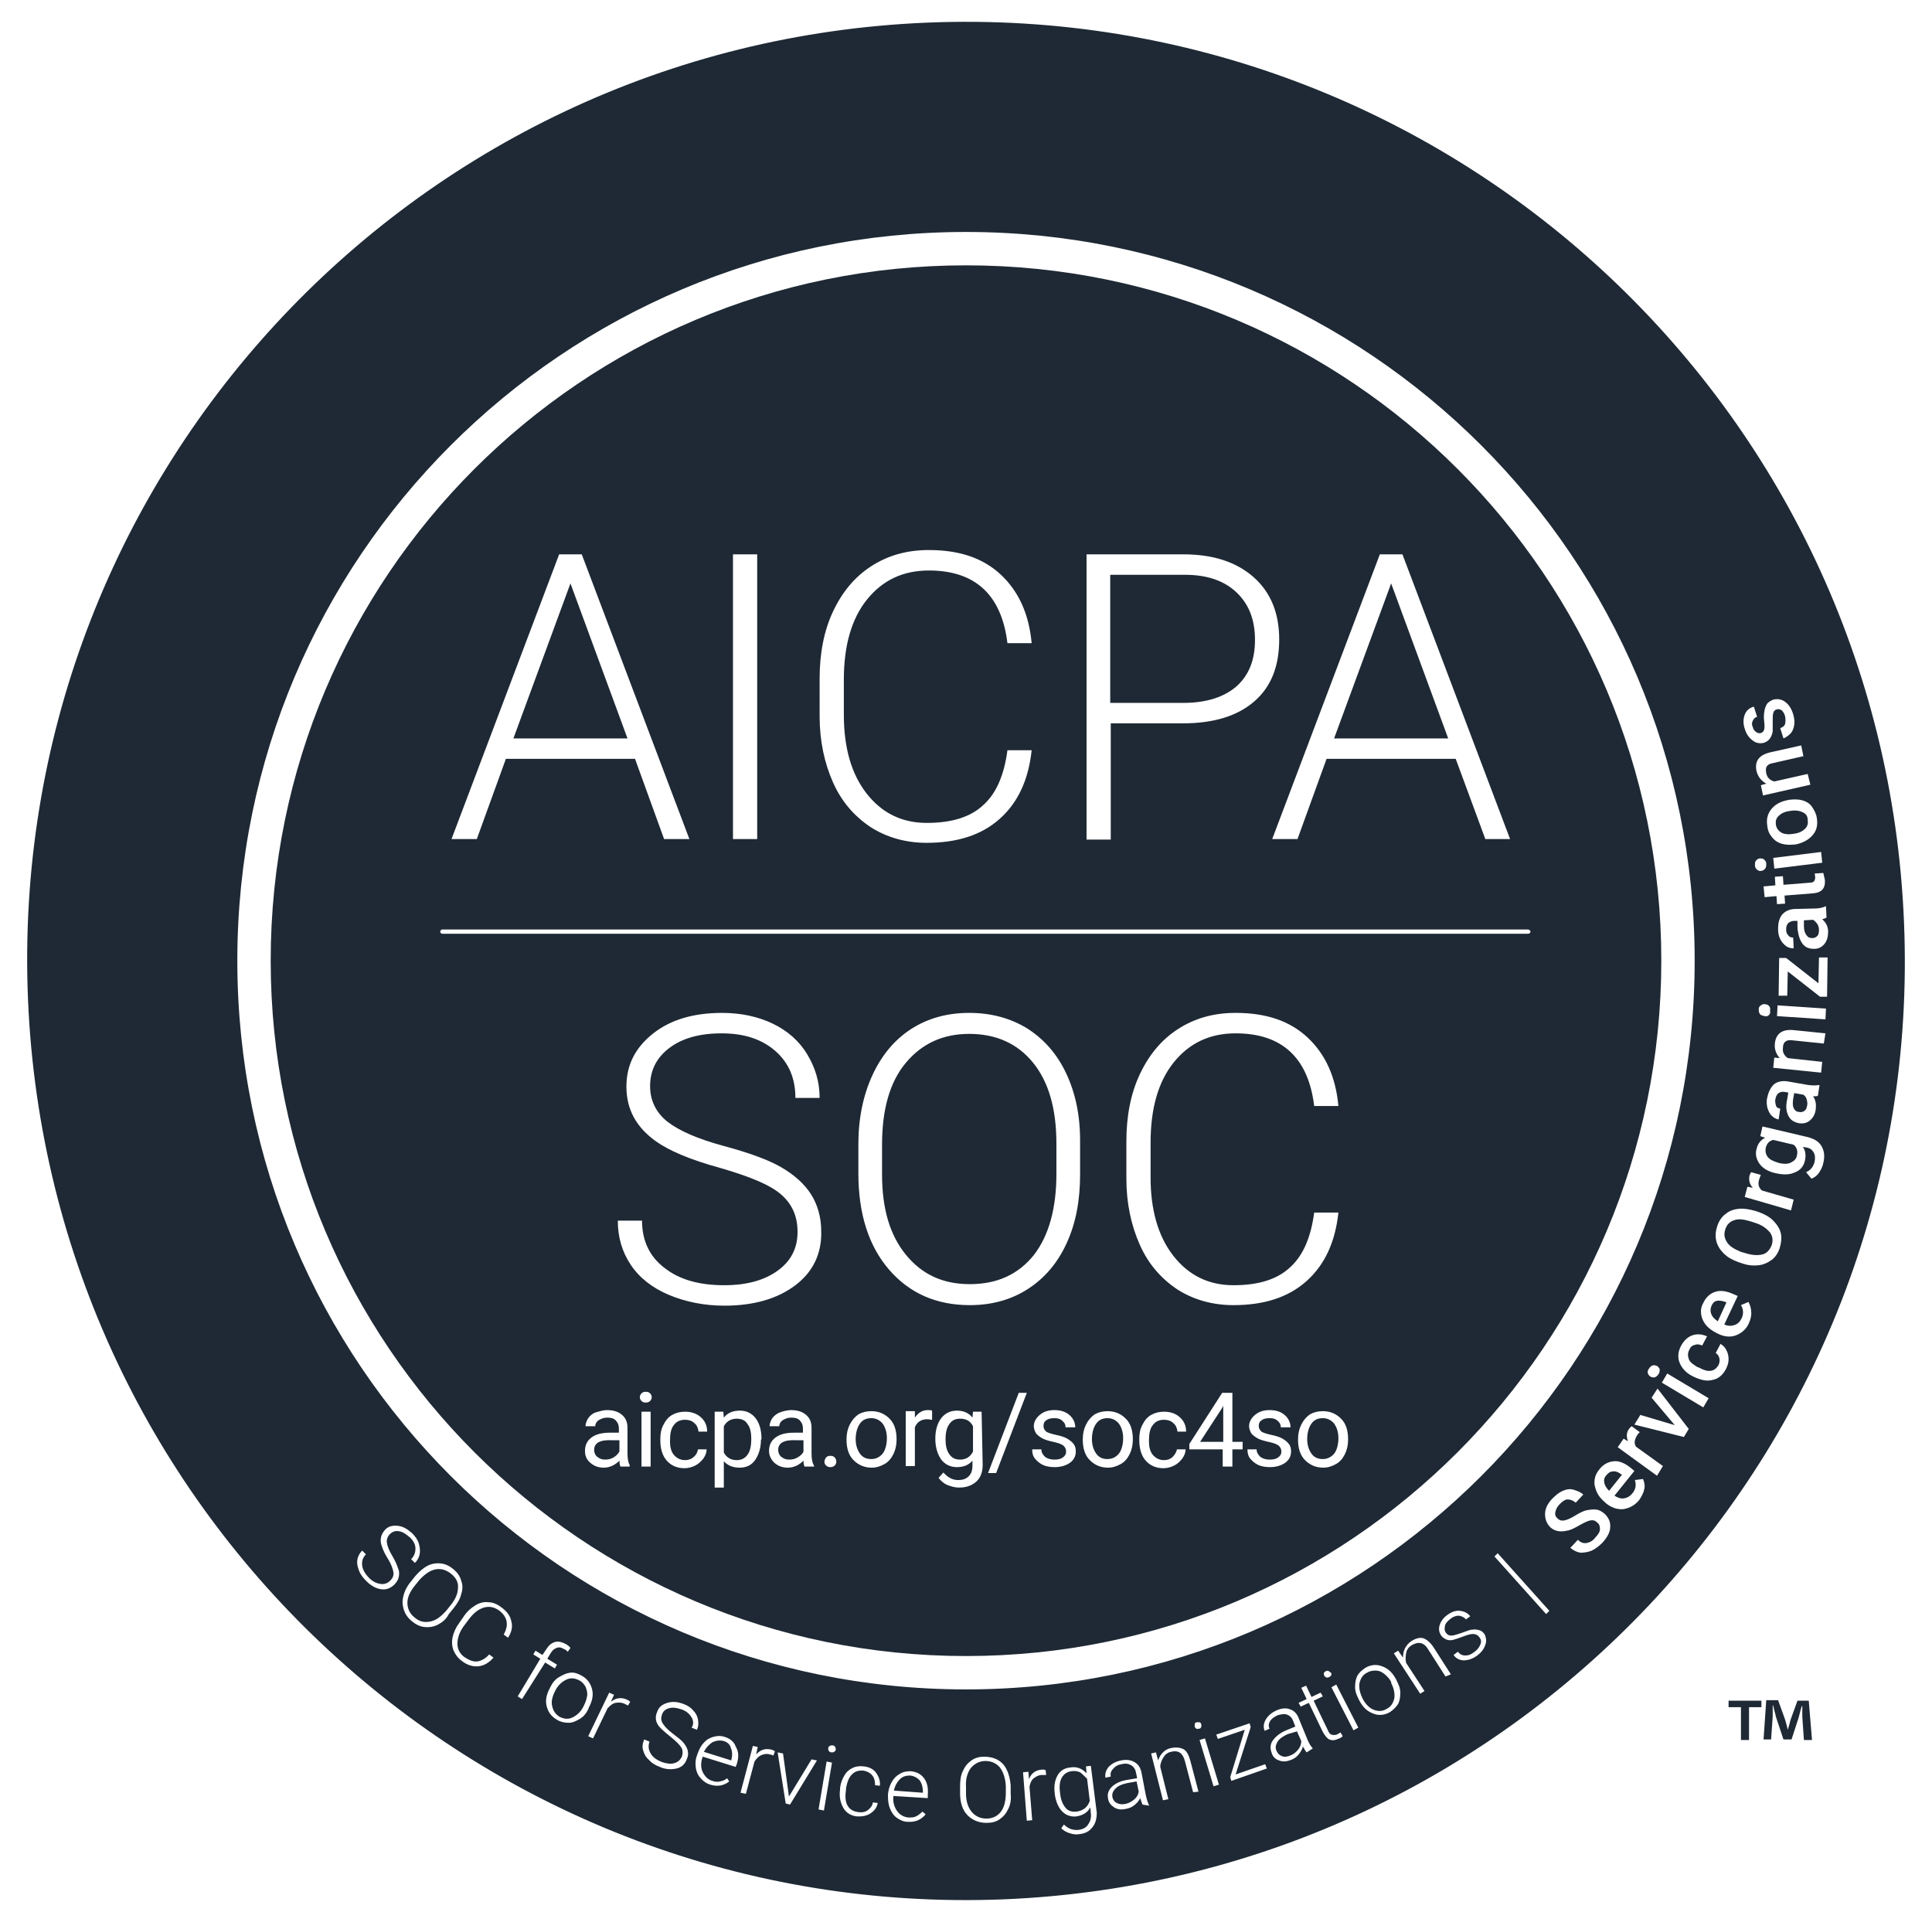 <?xml version="1.0" encoding="utf-8"?>
<!-- Generator: Adobe Illustrator 27.0.1, SVG Export Plug-In . SVG Version: 6.00 Build 0)  -->
<svg version="1.1" id="Layer_1" xmlns="http://www.w3.org/2000/svg" xmlns:xlink="http://www.w3.org/1999/xlink" x="0px" y="0px"
	 viewBox="0 0 359 356.5" style="enable-background:new 0 0 359 356.5;" xml:space="preserve">
<style type="text/css">
	.st0{fill:#1E2935;}
</style>
<g>
	<g>
		<path class="st0" d="M258.5,312.5c-0.3-0.6-0.8-1.1-1.3-1.5c-0.5-0.4-1-0.6-1.6-0.6c-0.6,0-1.1,0.1-1.6,0.4
			c-0.8,0.4-1.2,1.1-1.4,2c-0.1,0.9,0.1,1.8,0.6,2.8l0.1,0.2c0.5,0.9,1.2,1.6,2,1.9c0.8,0.3,1.6,0.3,2.4-0.2c0.8-0.4,1.2-1.1,1.4-2
			c0.1-0.9-0.1-1.8-0.6-2.8L258.5,312.5z M107.6,312.2c-0.8-0.4-1.6-0.5-2.4-0.1s-1.5,1-2,2l-0.1,0.2c-0.5,1-0.7,1.9-0.5,2.7
			c0.2,0.9,0.6,1.5,1.4,2c0.8,0.4,1.6,0.5,2.4,0.1s1.5-1,2-2l0.1-0.2c0.3-0.6,0.5-1.2,0.6-1.8c0.1-0.6-0.1-1.2-0.3-1.7
			C108.5,312.9,108.2,312.5,107.6,312.2z M83.8,292.4c-0.9-0.7-1.8-1-2.9-0.8c-1,0.2-2,0.9-3,2l-0.8,1c-0.9,1.1-1.4,2.2-1.4,3.2
			s0.4,2,1.3,2.7c0.9,0.8,1.8,1,2.9,0.8s2-0.9,3-2l0.8-1c0.9-1.1,1.4-2.2,1.4-3.3C85.2,294,84.7,293.1,83.8,292.4z M320.6,241.9
			c-0.6-0.2-1.2-0.3-1.6-0.2c-0.5,0.1-0.8,0.5-1,1c-0.2,0.5-0.2,1,0,1.5s0.6,0.9,1.2,1.3l1.6-3.5L320.6,241.9z M301.2,273.9
			c-0.5-0.4-1.1-0.6-1.5-0.5c-0.5,0-0.9,0.3-1.2,0.7c-0.4,0.4-0.5,0.9-0.4,1.4s0.4,1,0.9,1.5l2.4-3L301.2,273.9z M169.1,329.9
			c-0.8,0-1.4,0.2-1.9,0.7s-0.9,1.2-1.1,2.1l5.4,0.4l0-0.1c0-0.9-0.2-1.6-0.6-2.2C170.4,330.3,169.9,330,169.1,329.9z M185.8,328.4
			c-0.7-0.8-1.6-1.2-2.7-1.2c-1.1,0-2,0.5-2.7,1.3c-0.6,0.8-1,2-0.9,3.5l0,1.3c0,1.4,0.4,2.6,1.1,3.4c0.7,0.8,1.6,1.2,2.7,1.2
			c1.2,0,2.1-0.5,2.7-1.3s0.9-2,0.9-3.5l0-1.3C186.8,330.3,186.4,329.2,185.8,328.4z M239.3,322.2c-0.9,0.4-1.6,0.9-1.9,1.4
			s-0.5,1.1-0.2,1.7c0.2,0.5,0.5,0.8,1,1c0.5,0.2,1,0.1,1.5-0.1c0.6-0.2,1.1-0.6,1.5-1.1s0.6-1,0.6-1.6l-0.8-1.8L239.3,322.2z
			 M209.5,331.3c-1,0.2-1.7,0.5-2.2,1s-0.7,1-0.6,1.6c0.1,0.5,0.4,0.9,0.8,1.1s0.9,0.3,1.5,0.2c0.6-0.1,1.2-0.4,1.7-0.8
			s0.8-0.9,0.9-1.5l-0.4-1.9L209.5,331.3z M200.7,329.3c-0.5-0.2-1-0.3-1.6-0.2c-0.8,0.1-1.4,0.5-1.8,1.2c-0.4,0.7-0.5,1.7-0.3,3
			c0.1,1.1,0.5,2,1,2.6c0.5,0.6,1.2,0.8,2.1,0.7c1.2-0.2,2-0.8,2.4-2l-0.5-4.1C201.5,330,201.1,329.6,200.7,329.3z M134.5,323.5
			c-0.7-0.2-1.4-0.1-2.1,0.2c-0.6,0.4-1.2,1-1.6,1.8l5.1,1.6l0-0.1c0.2-0.8,0.2-1.6-0.1-2.2C135.7,324.2,135.2,323.7,134.5,323.5z
			 M334.9,150.9c-0.6-0.3-1.4-0.4-2.4-0.2c-0.9,0.1-1.6,0.5-2,0.9c-0.5,0.5-0.6,1-0.5,1.7c0.1,0.6,0.5,1.1,1,1.4s1.4,0.4,2.4,0.2
			c0.9-0.1,1.6-0.5,2-0.9c0.5-0.5,0.6-1,0.5-1.7C335.9,151.6,335.5,151.1,334.9,150.9z M335.1,203.4l-1.7-0.3l-0.2,1.1
			c-0.1,0.7-0.1,1.3,0.1,1.7s0.5,0.7,1,0.7c0.4,0.1,0.7,0,1-0.2c0.3-0.2,0.4-0.5,0.5-1c0.1-0.4,0-0.8-0.1-1.2
			C335.6,203.9,335.4,203.6,335.1,203.4z M326.1,227.2l-0.6-0.2c-1.3-0.4-2.3-0.6-3.2-0.3s-1.4,0.8-1.7,1.7
			c-0.3,0.9-0.2,1.6,0.3,2.4s1.4,1.3,2.6,1.8l0.7,0.2c1.2,0.4,2.3,0.5,3.2,0.3c0.9-0.2,1.4-0.8,1.8-1.7c0.3-0.9,0.2-1.7-0.3-2.4
			C328.2,228.2,327.4,227.6,326.1,227.2z M329.5,211.8c-0.8,0.2-1.2,0.7-1.4,1.5c-0.1,0.6,0,1.2,0.4,1.7s1.1,0.8,2.1,1.1
			c0.9,0.2,1.6,0.2,2.2-0.1s1-0.7,1.1-1.3c0.2-0.8,0-1.5-0.6-2L329.5,211.8z M336.9,170.9l-1.7,0.1l0,1.1c0,0.8,0.2,1.3,0.5,1.7
			c0.3,0.4,0.6,0.5,1.1,0.5c0.4,0,0.7-0.2,0.9-0.4s0.3-0.6,0.3-1.1c0-0.4-0.1-0.8-0.3-1.1S337.2,171.1,336.9,170.9z M353.8,171.4
			C349.9,75.1,268.7,0.3,172.4,4.2S1.2,89.3,5.2,185.6s85.1,171.2,181.4,167.3C282.9,348.9,357.8,267.7,353.8,171.4z M339.1,163.5
			c0.1,1.6-0.6,2.4-2.4,2.5l-5.1,0.4l0.1,1.5l-1.5,0.1l-0.1-1.5l-2.2,0.2l-0.2-2l2.2-0.2l-0.1-1.6l1.5-0.1l0.1,1.6l5-0.4
			c0.3,0,0.6-0.1,0.7-0.3c0.1-0.1,0.2-0.4,0.2-0.7c0-0.2-0.1-0.5-0.1-0.7l1.6-0.1C338.9,162.6,339,163.1,339.1,163.5z M337.4,206.1
			c-0.1,0.9-0.5,1.6-1.1,2.1s-1.3,0.6-2,0.5c-1-0.2-1.6-0.6-2-1.4s-0.5-1.8-0.2-3.1l0.2-1.2l-0.6-0.1c-0.5-0.1-0.9,0-1.2,0.2
			c-0.3,0.2-0.5,0.6-0.6,1.1c-0.1,0.4,0,0.8,0.1,1.2s0.4,0.5,0.8,0.6l-0.3,2c-0.5-0.1-0.9-0.3-1.3-0.7s-0.6-0.9-0.8-1.5
			c-0.1-0.6-0.2-1.2,0-1.9c0.2-1,0.6-1.8,1.2-2.4c0.6-0.5,1.4-0.7,2.4-0.6l4,0.7c0.8,0.1,1.5,0.1,2,0l0.1,0l-0.3,2
			c-0.2,0.1-0.5,0.1-0.9,0.1C337.4,204.4,337.5,205.2,337.4,206.1z M328.7,188.6c-0.2,0.2-0.5,0.3-0.8,0.2s-0.6-0.1-0.8-0.3
			c-0.2-0.2-0.3-0.5-0.3-0.9c0-0.4,0.1-0.6,0.4-0.8s0.5-0.3,0.8-0.2c0.3,0,0.5,0.1,0.7,0.3c0.2,0.2,0.3,0.5,0.2,0.9
			C329,188.1,328.9,188.4,328.7,188.6z M326.5,161.6c-0.2-0.2-0.4-0.4-0.4-0.8c0-0.4,0-0.7,0.2-0.9s0.4-0.4,0.7-0.4
			c0.3,0,0.6,0,0.8,0.2c0.2,0.2,0.4,0.4,0.4,0.8c0,0.4,0,0.6-0.2,0.9c-0.2,0.2-0.4,0.4-0.7,0.4C327,161.9,326.8,161.8,326.5,161.6z
			 M338.6,160.3l-8.9,1.1l-0.2-2l8.9-1.1L338.6,160.3z M337.6,152c0.2,1.2,0,2.3-0.8,3.2s-1.8,1.4-3.1,1.7l-0.1,0
			c-0.9,0.1-1.7,0.1-2.4-0.1c-0.8-0.2-1.4-0.6-1.9-1.2s-0.8-1.2-0.9-2.1c-0.2-1.2,0-2.2,0.7-3.1s1.6-1.4,2.9-1.7l0.5-0.1
			c0.9-0.1,1.7-0.1,2.4,0.1c0.7,0.2,1.4,0.6,1.8,1.2C337.1,150.5,337.5,151.2,337.6,152z M335.1,140.5l-5.7,1.3
			c-0.6,0.1-0.9,0.3-1.1,0.6c-0.2,0.3-0.2,0.7-0.1,1.3c0.2,0.8,0.7,1.3,1.5,1.5l6.2-1.4l0.5,2l-8.8,2l-0.4-1.9l1-0.3
			c-0.9-0.5-1.5-1.2-1.8-2.3c-0.4-1.8,0.4-3,2.5-3.5l5.8-1.3L335.1,140.5z M324.2,132.8c0.3-0.8,0.9-1.3,1.7-1.5l0.6,1.9
			c-0.4,0.1-0.6,0.3-0.8,0.7c-0.2,0.4-0.2,0.8,0,1.2c0.1,0.4,0.3,0.7,0.6,0.9c0.3,0.2,0.6,0.3,0.9,0.2c0.3-0.1,0.5-0.3,0.6-0.6
			s0.1-0.9,0-1.7s0-1.5,0.1-2c0.1-0.5,0.3-0.9,0.5-1.2c0.3-0.3,0.6-0.5,1.1-0.7c0.8-0.2,1.5-0.1,2.2,0.4s1.2,1.3,1.5,2.3
			c0.2,0.7,0.3,1.4,0.2,2s-0.3,1.2-0.7,1.6c-0.4,0.4-0.8,0.7-1.3,0.9l-0.6-1.9c0.5-0.2,0.8-0.4,0.9-0.8s0.1-0.9,0-1.4
			c-0.1-0.5-0.4-0.9-0.6-1.1c-0.3-0.2-0.6-0.3-0.9-0.2c-0.4,0.1-0.6,0.3-0.7,0.7c-0.1,0.3-0.1,0.9-0.1,1.6s0,1.3,0,1.8
			c-0.2,1.1-0.7,1.8-1.6,2.1c-0.7,0.2-1.5,0.1-2.1-0.4c-0.7-0.5-1.2-1.2-1.5-2.2C323.9,134.5,323.9,133.6,324.2,132.8z M74.1,293
			c-0.1,0.5-0.4,1-0.8,1.4c-0.7,0.7-1.5,1-2.4,0.9s-1.9-0.6-2.8-1.5c-0.6-0.6-1.1-1.2-1.4-2s-0.4-1.4-0.3-2s0.4-1.2,0.9-1.7l0.7,0.7
			c-0.6,0.6-0.8,1.3-0.7,2.1s0.6,1.6,1.3,2.3c0.7,0.7,1.4,1,2.1,1.1s1.3-0.1,1.8-0.6c0.5-0.5,0.7-1,0.6-1.6
			c-0.1-0.6-0.4-1.5-1.1-2.6s-1-2-1.2-2.7c-0.2-1,0.1-1.8,0.7-2.5c0.6-0.7,1.4-0.9,2.4-0.8s1.8,0.6,2.7,1.4c0.6,0.6,1,1.2,1.2,1.8
			c0.2,0.7,0.3,1.3,0.2,2c-0.1,0.6-0.4,1.2-0.9,1.7l-0.7-0.7c0.6-0.6,0.8-1.3,0.8-2s-0.4-1.5-1.1-2.1c-0.7-0.6-1.3-1-2-1.1
			s-1.2,0.1-1.7,0.6c-0.4,0.4-0.6,1-0.5,1.6s0.4,1.4,1,2.4c0.6,1,0.9,1.8,1.1,2.4C74.2,291.9,74.2,292.5,74.1,293z M81.3,301.9
			c-0.8,0.4-1.7,0.5-2.5,0.4c-0.8-0.1-1.6-0.5-2.3-1.1c-1.1-0.9-1.6-2-1.7-3.4c0-1.3,0.5-2.7,1.6-4l0.8-1c0.7-0.8,1.5-1.5,2.3-1.9
			c0.8-0.4,1.7-0.5,2.5-0.4c0.8,0.1,1.6,0.5,2.3,1.1s1.2,1.3,1.4,2.1c0.3,0.8,0.3,1.6,0,2.5c-0.2,0.9-0.7,1.7-1.4,2.6l-0.9,1.1
			C82.9,300.9,82.1,301.5,81.3,301.9z M94.4,304.3l-0.8-0.6c1-1.8,0.7-3.3-0.9-4.5c-0.9-0.6-1.8-0.8-2.8-0.5s-1.9,1-2.8,2.2
			l-0.9,1.2c-0.8,1.1-1.2,2.2-1.2,3.3s0.5,1.9,1.3,2.5c0.9,0.6,1.7,0.9,2.4,0.8c0.7-0.1,1.5-0.5,2.2-1.3l0.8,0.6
			c-0.9,1-1.8,1.5-2.8,1.6s-2.1-0.2-3.1-1c-0.7-0.5-1.2-1.2-1.5-1.9s-0.4-1.6-0.2-2.5c0.2-0.9,0.6-1.8,1.2-2.6l0.9-1.3
			c0.6-0.9,1.3-1.5,2.1-2s1.6-0.7,2.4-0.6c0.8,0,1.6,0.3,2.4,0.9c1.1,0.8,1.7,1.6,1.9,2.6C95.3,302.2,95.1,303.2,94.4,304.3z
			 M97,315.7l-0.8-0.5l4.2-7l-1.3-0.8l0.4-0.7l1.3,0.8l0.6-0.9c0.5-0.8,1-1.3,1.7-1.5c0.7-0.2,1.3,0,2.1,0.4
			c0.3,0.2,0.6,0.4,0.8,0.7l-0.5,0.7c-0.2-0.2-0.4-0.4-0.7-0.5c-0.5-0.3-0.9-0.4-1.4-0.2s-0.8,0.5-1.1,1l-0.6,1l1.8,1.1l-0.4,0.7
			l-1.8-1.1L97,315.7z M109.3,317.6c-0.4,0.8-0.9,1.4-1.6,1.8s-1.3,0.7-2,0.7c-0.7,0-1.4-0.1-2.1-0.5c-1.1-0.6-1.7-1.4-2-2.5
			c-0.3-1.1-0.1-2.2,0.6-3.5l0.1-0.2c0.4-0.8,0.9-1.4,1.6-1.8s1.3-0.7,2-0.8s1.4,0.1,2.1,0.5c1.1,0.6,1.7,1.4,2,2.5s0.1,2.2-0.6,3.5
			L109.3,317.6z M116.7,316.9c-0.2-0.1-0.4-0.2-0.6-0.3c-0.6-0.3-1.1-0.3-1.7-0.2s-1,0.5-1.5,1l-2.7,5.6l-0.9-0.4l3.9-8.1l0.9,0.4
			l-0.6,1.3c0.9-0.7,1.9-0.9,3-0.4c0.2,0.1,0.4,0.2,0.6,0.4L116.7,316.9z M128.5,319.1c-0.4-0.7-1-1.2-1.9-1.5
			c-0.9-0.3-1.6-0.4-2.3-0.2s-1.1,0.6-1.3,1.2c-0.2,0.6-0.2,1.1,0.2,1.7s0.9,1.1,1.8,1.8s1.6,1.2,2,1.7s0.7,1,0.8,1.5
			c0.1,0.5,0.1,1-0.2,1.6c-0.3,0.9-1,1.5-1.9,1.7s-2,0.2-3.1-0.3c-0.8-0.3-1.5-0.7-2-1.3c-0.6-0.5-0.9-1.1-1.1-1.8
			c-0.2-0.6-0.1-1.3,0.2-2l1,0.4c-0.3,0.8-0.2,1.5,0.2,2.2s1.1,1.2,2.1,1.6c0.9,0.3,1.7,0.4,2.3,0.2c0.7-0.2,1.1-0.6,1.4-1.2
			c0.2-0.6,0.2-1.2-0.1-1.7c-0.3-0.5-1-1.2-2-2s-1.8-1.5-2.2-2c-0.6-0.8-0.7-1.7-0.3-2.6c0.3-0.9,0.9-1.4,1.9-1.7s1.9-0.2,3,0.2
			c0.8,0.3,1.4,0.7,1.8,1.2c0.5,0.5,0.8,1.1,0.9,1.7s0.1,1.3-0.2,1.9l-1-0.4C128.9,320.5,128.9,319.7,128.5,319.1z M136.9,327.8
			l-0.2,0.5l-6.1-1.9l-0.1,0.2c-0.3,1-0.3,1.9,0.1,2.7s1,1.4,1.8,1.6c0.5,0.2,1,0.2,1.4,0.1s0.9-0.2,1.3-0.6l0.4,0.6
			c-1,0.8-2.2,1-3.5,0.6c-0.7-0.2-1.3-0.6-1.8-1.2c-0.5-0.5-0.8-1.2-0.9-1.9c-0.1-0.8-0.1-1.5,0.2-2.3l0.1-0.3
			c0.3-0.8,0.6-1.5,1.2-2.1c0.5-0.6,1.1-0.9,1.8-1.1s1.4-0.2,2,0c1,0.3,1.8,0.9,2.1,1.8C137.3,325.5,137.3,326.5,136.9,327.8z
			 M143.7,326.2c-0.2-0.1-0.4-0.2-0.6-0.2c-0.6-0.2-1.1-0.1-1.6,0.1c-0.5,0.2-0.9,0.6-1.3,1.2l-1.6,6l-1-0.2l2.3-8.7l0.9,0.2
			l-0.3,1.4c0.8-0.9,1.7-1.2,2.9-0.9c0.3,0.1,0.5,0.2,0.6,0.3L143.7,326.2z M146.8,335.3l-0.8-0.2l-1.5-9.5l1,0.2l1.1,8l4.2-6.9
			l1,0.2L146.8,335.3z M153.1,336.4l-1-0.2l1.5-8.9l1,0.2L153.1,336.4z M155,325.5c-0.1,0.1-0.3,0.1-0.5,0.1c-0.2,0-0.4-0.1-0.5-0.3
			c-0.1-0.1-0.1-0.3-0.1-0.5s0.1-0.3,0.3-0.4c0.1-0.1,0.3-0.1,0.5-0.1c0.2,0,0.4,0.1,0.5,0.3s0.1,0.3,0.1,0.5S155.1,325.4,155,325.5
			z M157.5,335.5c0.4,0.7,1.1,1.1,2,1.2c0.7,0.1,1.3,0,1.8-0.4s0.8-0.8,0.9-1.4l0.9,0.1c-0.1,0.5-0.3,1-0.7,1.4
			c-0.4,0.4-0.8,0.7-1.4,0.9s-1.1,0.2-1.7,0.2c-1.2-0.1-2.1-0.7-2.6-1.6s-0.8-2-0.6-3.4l0-0.3c0.1-0.9,0.4-1.6,0.8-2.3
			s0.9-1.1,1.5-1.4s1.3-0.4,2.1-0.3c1,0.1,1.8,0.5,2.3,1.2s0.8,1.5,0.7,2.4l-0.9-0.1c0-0.7-0.1-1.3-0.5-1.8c-0.4-0.5-1-0.8-1.6-0.9
			c-0.9-0.1-1.6,0.1-2.2,0.7s-0.9,1.5-1.1,2.6l0,0.3C157,333.9,157.1,334.8,157.5,335.5z M172.4,333.5l0,0.6l-6.4-0.4l0,0.2
			c-0.1,1,0.2,1.9,0.7,2.6s1.2,1.1,2.1,1.2c0.5,0,1,0,1.4-0.2c0.4-0.2,0.8-0.5,1.2-0.9l0.6,0.5c-0.8,1-1.9,1.5-3.3,1.4
			c-0.8,0-1.4-0.3-2-0.7c-0.6-0.4-1-1-1.3-1.7c-0.3-0.7-0.4-1.5-0.4-2.3l0-0.4c0.1-0.9,0.3-1.6,0.7-2.3s0.9-1.2,1.5-1.5
			c0.6-0.4,1.3-0.5,2-0.5c1.1,0.1,1.9,0.5,2.5,1.3S172.5,332.2,172.4,333.5z M44.1,178.5c0-74.8,60.6-135.4,135.4-135.4
			s135.4,60.6,135.4,135.4s-60.6,135.4-135.4,135.4S44.1,253.3,44.1,178.5z M308.2,255.3c-0.2,0.3-0.4,0.5-0.7,0.6s-0.5,0-0.8-0.1
			c-0.3-0.2-0.4-0.4-0.5-0.6c-0.1-0.3,0-0.6,0.2-0.9s0.4-0.5,0.7-0.6s0.5,0,0.8,0.1c0.3,0.2,0.4,0.4,0.5,0.6
			C308.4,254.7,308.4,255,308.2,255.3z M247.4,311.2c-0.1,0.2-0.2,0.3-0.4,0.4s-0.4,0.1-0.5,0.1s-0.3-0.2-0.4-0.3s-0.1-0.3-0.1-0.5
			s0.2-0.3,0.4-0.4s0.4-0.1,0.5,0s0.3,0.2,0.4,0.3C247.4,310.8,247.4,311,247.4,311.2z M187.4,336c-0.4,0.9-0.9,1.5-1.6,2
			c-0.7,0.5-1.5,0.7-2.5,0.7c-1.4,0-2.6-0.5-3.5-1.4s-1.4-2.3-1.4-4.1l0-1.2c0-1.1,0.1-2.1,0.5-2.9c0.4-0.9,0.9-1.5,1.6-2
			s1.5-0.7,2.4-0.7s1.8,0.2,2.5,0.6c0.7,0.4,1.3,1,1.7,1.9c0.4,0.8,0.6,1.8,0.7,2.8l0,1.5C187.9,334.2,187.8,335.2,187.4,336z
			 M193.6,329.8c-0.6,0-1.1,0.3-1.5,0.6s-0.7,0.9-0.8,1.6l0.5,6.2l-1,0.1l-0.7-9l1-0.1l0.1,1.4c0.4-1.1,1.2-1.7,2.4-1.8
			c0.3,0,0.5,0,0.7,0.1l0.1,0.9C194.1,329.8,193.9,329.8,193.6,329.8z M203,339.5c-0.6,0.8-1.4,1.2-2.5,1.3c-0.6,0.1-1.2,0-1.8-0.2
			c-0.6-0.2-1.1-0.5-1.5-0.9l0.5-0.7c0.8,0.8,1.7,1.1,2.7,1c0.8-0.1,1.4-0.4,1.8-1s0.6-1.2,0.5-2.1l-0.1-1.1c-0.5,1-1.4,1.5-2.6,1.7
			c-1,0.1-1.9-0.2-2.6-0.9s-1.2-1.8-1.4-3.2l0-0.1c-0.2-1.4,0-2.5,0.5-3.4s1.3-1.4,2.4-1.5c1.2-0.2,2.2,0.2,3,1.1l-0.1-1.3l0.9-0.1
			l1.1,8.7C203.8,337.8,203.6,338.8,203,339.5z M212.3,335.3c-0.1-0.3-0.3-0.7-0.4-1.2c-0.3,0.5-0.6,0.9-1.1,1.3s-1,0.6-1.6,0.7
			c-0.9,0.2-1.6,0.1-2.2-0.3s-1-0.9-1.1-1.6c-0.2-0.9,0.1-1.6,0.7-2.2s1.6-1.1,2.9-1.3l1.8-0.3l-0.2-1c-0.1-0.6-0.4-1.1-0.9-1.4
			c-0.5-0.3-1.1-0.4-1.8-0.2c-0.7,0.1-1.2,0.4-1.6,0.9c-0.4,0.4-0.5,0.9-0.4,1.4l-1,0.2c-0.1-0.7,0.1-1.4,0.6-2
			c0.6-0.6,1.3-1,2.3-1.2c1-0.2,1.8-0.1,2.5,0.3s1.1,1,1.3,1.9l0.8,4.2c0.2,0.9,0.4,1.5,0.6,1.9l0,0.1L212.3,335.3z M221.7,333
			l-1.5-5.7c-0.2-0.8-0.5-1.3-0.9-1.6s-1-0.4-1.7-0.2c-0.6,0.1-1.1,0.5-1.4,1s-0.6,1.1-0.6,1.8l1.5,6l-1,0.2l-2.2-8.7l0.9-0.2
			l0.4,1.5c0.2-0.6,0.5-1.1,0.9-1.5s0.9-0.7,1.5-0.8c0.9-0.2,1.7-0.1,2.3,0.2s1,1.1,1.3,2.2l1.5,5.7L221.7,333z M222.3,321.2
			c-0.1-0.1-0.3-0.2-0.3-0.4s0-0.4,0-0.5s0.2-0.3,0.4-0.3s0.4,0,0.5,0c0.2,0.1,0.3,0.2,0.3,0.4c0.1,0.2,0,0.4,0,0.5
			c-0.1,0.2-0.2,0.3-0.4,0.3S222.5,321.3,222.3,321.2z M225.5,331.9l-2.6-8.6l1-0.3l2.6,8.6L225.5,331.9z M228.8,330.9l-0.2-0.7
			l2.7-8.8l-5,1.7l-0.3-0.8l6.2-2.1l0.2,0.7l-2.8,8.8l5.5-1.9l0.3,0.8L228.8,330.9z M242.8,325.6c-0.2-0.2-0.4-0.6-0.7-1.1
			c-0.1,0.5-0.4,1-0.8,1.5s-0.9,0.8-1.4,1c-0.8,0.3-1.5,0.4-2.2,0.1c-0.7-0.2-1.2-0.7-1.4-1.4c-0.3-0.8-0.3-1.6,0.2-2.3
			s1.3-1.4,2.5-1.9l1.7-0.7l-0.4-1c-0.2-0.6-0.6-1-1.1-1.2s-1.1-0.1-1.8,0.1c-0.6,0.3-1.1,0.6-1.4,1.1s-0.3,1-0.1,1.4l-0.9,0.4
			c-0.3-0.7-0.2-1.4,0.2-2.1c0.4-0.7,1.1-1.3,2-1.7c0.9-0.4,1.8-0.5,2.5-0.2c0.7,0.2,1.3,0.8,1.6,1.6l1.6,3.9c0.3,0.8,0.7,1.4,1,1.7
			l0,0.1L242.8,325.6z M248.6,323.1c-0.6,0.3-1.1,0.3-1.6,0.1c-0.4-0.2-0.8-0.7-1.2-1.4l-2.6-5.4l-1.5,0.7l-0.4-0.7l1.5-0.7l-1-2.1
			l0.9-0.4l1,2.1l1.7-0.8l0.4,0.7l-1.7,0.8l2.6,5.4c0.2,0.5,0.4,0.8,0.7,0.9s0.6,0.1,1,0c0.1-0.1,0.4-0.2,0.7-0.4l0.4,0.7
			C249.3,322.8,249,323,248.6,323.1z M251.5,321.5l-4.1-8l0.9-0.5l4.1,8L251.5,321.5z M259.8,316.6c-0.4,0.6-0.9,1.1-1.5,1.5
			c-1,0.6-2.1,0.7-3.1,0.3c-1.1-0.4-1.9-1.1-2.6-2.4l-0.1-0.2c-0.4-0.8-0.7-1.5-0.7-2.3s0.1-1.5,0.4-2.1s0.9-1.1,1.5-1.5
			c1-0.6,2.1-0.7,3.1-0.3c1.1,0.4,1.9,1.1,2.6,2.4l0.1,0.2c0.4,0.8,0.7,1.5,0.7,2.3S260.1,316,259.8,316.6z M268.6,311.5l-3.2-5
			c-0.4-0.7-0.9-1.1-1.4-1.2c-0.5-0.1-1,0-1.7,0.4c-0.5,0.3-0.9,0.8-1,1.4s-0.2,1.2,0,1.9l3.4,5.2l-0.8,0.5l-4.9-7.5l0.8-0.5
			l0.9,1.3c0-0.6,0.1-1.2,0.4-1.8c0.3-0.5,0.6-0.9,1.2-1.3c0.8-0.5,1.6-0.7,2.2-0.5s1.3,0.8,1.9,1.7l3.2,5L268.6,311.5z M276,305.6
			c-0.2,0.7-0.7,1.4-1.5,2c-0.8,0.6-1.7,0.9-2.5,0.9c-0.8,0-1.5-0.4-1.9-1l0.8-0.6c0.4,0.5,0.8,0.7,1.4,0.7c0.6,0,1.1-0.2,1.7-0.7
			c0.6-0.4,0.9-0.9,1.1-1.4c0.2-0.5,0.1-0.9-0.2-1.3c-0.3-0.4-0.7-0.6-1.2-0.6s-1.1,0.2-1.9,0.5s-1.4,0.5-1.8,0.6s-0.9,0.1-1.3-0.1
			s-0.7-0.4-0.9-0.7c-0.4-0.6-0.5-1.2-0.3-1.9s0.7-1.4,1.4-1.9c0.8-0.6,1.6-0.9,2.4-0.8s1.4,0.4,1.9,1l-0.8,0.6
			c-0.3-0.4-0.8-0.6-1.3-0.7c-0.6,0-1.1,0.2-1.6,0.6c-0.5,0.4-0.9,0.8-1,1.3c-0.1,0.5-0.1,0.9,0.2,1.3c0.3,0.4,0.6,0.5,1,0.5
			s1-0.2,1.9-0.5s1.5-0.6,2-0.6c0.5-0.1,0.9,0,1.3,0.1c0.4,0.1,0.7,0.4,1,0.8C276.1,304.2,276.3,304.9,276,305.6z M287.3,299.9
			l-9.6-10.7l0.6-0.6l9.6,10.7L287.3,299.9z M297.8,286.6c-0.6,0.6-1.2,1.1-2,1.5c-0.7,0.3-1.5,0.4-2.1,0.4
			c-0.7-0.1-1.3-0.4-1.9-0.9l1.4-1.5c0.5,0.5,1,0.7,1.6,0.6c0.6-0.1,1.2-0.4,1.7-1.1c0.5-0.5,0.8-1,0.8-1.5c0-0.5-0.1-0.9-0.5-1.2
			c-0.4-0.4-0.8-0.5-1.3-0.4c-0.5,0.1-1.1,0.4-2,0.9s-1.6,0.9-2.3,1c-1.3,0.3-2.3,0.1-3.1-0.6c-0.7-0.7-1-1.5-1-2.5s0.5-2,1.4-2.9
			c0.6-0.6,1.2-1.1,1.9-1.4c0.7-0.3,1.4-0.4,2-0.2s1.3,0.4,1.8,0.9l-1.4,1.5c-0.5-0.4-1-0.6-1.5-0.6c-0.5,0-1,0.4-1.5,0.9
			c-0.5,0.5-0.7,1-0.8,1.5s0.1,0.9,0.5,1.2c0.3,0.3,0.7,0.4,1.2,0.3c0.5-0.1,1.2-0.4,2-0.9s1.6-0.9,2.2-1s1.2-0.2,1.8-0.1
			s1,0.4,1.5,0.8c0.7,0.7,1.1,1.5,1,2.5C299.2,284.6,298.7,285.6,297.8,286.6z M305.5,276.8c-0.1,0.6-0.5,1.3-0.9,1.9
			c-0.8,1-1.8,1.5-2.9,1.7c-1.1,0.1-2.2-0.2-3.3-1.1l-0.2-0.2c-0.7-0.6-1.2-1.2-1.5-1.9c-0.3-0.7-0.5-1.4-0.4-2.2s0.4-1.4,0.9-2
			c0.8-1,1.7-1.4,2.7-1.5s2.1,0.4,3.2,1.3l0.6,0.5l-3.7,4.6c0.6,0.4,1.2,0.6,1.8,0.5c0.6-0.1,1.1-0.4,1.5-0.9
			c0.6-0.7,0.8-1.5,0.5-2.5l1.5-0.2C305.6,275.5,305.7,276.2,305.5,276.8z M307.9,274.2l-7.3-5.3l1.1-1.6l0.8,0.5
			c-0.3-0.9-0.3-1.6,0.2-2.3c0.2-0.2,0.3-0.4,0.5-0.5l1.5,1.1c-0.2,0.2-0.4,0.4-0.5,0.6c-0.5,0.8-0.6,1.5-0.2,2.1l5,3.6L307.9,274.2
			z M312.9,267l-9.2-2.3l1.1-1.8l6.4,1.9l-4.3-5.1l1.1-1.7l5.8,7.5L312.9,267z M316.5,261.5l-7.7-4.6l1-1.7l7.7,4.6L316.5,261.5z
			 M320.7,254.4c-0.6,1.1-1.4,1.8-2.5,2c-1.1,0.3-2.2,0-3.5-0.6l-0.2-0.1c-1.2-0.6-2-1.5-2.4-2.5c-0.4-1-0.3-2.1,0.3-3.2
			c0.5-0.9,1.2-1.6,2.1-1.9c0.9-0.3,1.8-0.2,2.7,0.2l-0.9,1.7c-0.5-0.2-0.9-0.3-1.4-0.1c-0.5,0.1-0.8,0.4-1,0.9
			c-0.3,0.6-0.3,1.1-0.1,1.7s0.8,1,1.6,1.5l0.3,0.1c0.9,0.5,1.6,0.7,2.2,0.6s1-0.4,1.4-1c0.2-0.4,0.3-0.9,0.2-1.3s-0.3-0.8-0.7-1
			l0.9-1.7c0.5,0.3,0.9,0.7,1.1,1.2c0.3,0.5,0.4,1.1,0.4,1.7C321.2,253.2,321,253.8,320.7,254.4z M325,245.8
			c-0.5,1.2-1.4,1.9-2.4,2.3s-2.2,0.3-3.4-0.3l-0.2-0.1c-0.8-0.4-1.5-0.9-2-1.5s-0.8-1.3-0.9-2c-0.1-0.7,0-1.4,0.4-2.1
			c0.5-1.1,1.3-1.8,2.3-2.1s2.1-0.1,3.4,0.5l0.7,0.3l-2.5,5.3c0.7,0.3,1.3,0.3,1.9,0.1c0.6-0.2,1-0.6,1.3-1.2
			c0.4-0.8,0.4-1.7-0.1-2.5l1.4-0.6c0.3,0.6,0.5,1.2,0.5,1.8C325.5,244.4,325.3,245.1,325,245.8z M330.7,231.9
			c-0.3,0.9-0.8,1.7-1.5,2.2s-1.5,0.9-2.5,1c-1,0.1-2,0-3.1-0.4l-0.6-0.2c-1.1-0.4-2-0.9-2.7-1.6c-0.7-0.7-1.2-1.5-1.4-2.4
			s-0.1-1.8,0.2-2.7c0.3-0.9,0.8-1.7,1.5-2.2c0.7-0.6,1.5-0.9,2.5-1c1-0.1,2,0.1,3.1,0.4l0.6,0.2c1.1,0.4,2,0.9,2.7,1.6
			s1.2,1.5,1.4,2.3S331,230.9,330.7,231.9z M332.8,224.9l-8.6-2.5l0.5-1.9l1,0.2c-0.6-0.7-0.8-1.4-0.6-2.3c0.1-0.3,0.2-0.5,0.3-0.6
			l1.8,0.5c-0.1,0.2-0.2,0.5-0.3,0.8c-0.3,0.9-0.1,1.6,0.5,2.1l5.9,1.7L332.8,224.9z M338.8,216.1c-0.1,0.6-0.4,1.2-0.8,1.8
			c-0.4,0.6-0.9,0.9-1.4,1.1l-1-1.2c0.9-0.4,1.4-1.1,1.6-2c0.1-0.6,0.1-1.2-0.2-1.7c-0.3-0.5-0.7-0.8-1.4-0.9l-0.6-0.1
			c0.5,0.7,0.6,1.5,0.4,2.5c-0.2,1-0.8,1.8-1.8,2.2c-1,0.5-2.2,0.5-3.6,0.2c-1.4-0.3-2.4-0.9-3-1.7s-0.9-1.8-0.6-2.8
			c0.2-1,0.8-1.7,1.6-2.1l-0.9-0.3l0.4-1.8l8.5,2c1.1,0.3,2,0.8,2.5,1.7C339,213.9,339.1,214.9,338.8,216.1z M338.9,193.9l-5.8-0.6
			c-0.6-0.1-1,0-1.3,0.2s-0.5,0.6-0.5,1.2c-0.1,0.8,0.2,1.4,0.9,1.9l6.4,0.7l-0.2,2l-8.9-0.9l0.2-1.9l1,0.1c-0.7-0.8-1-1.7-0.9-2.7
			c0.2-1.9,1.4-2.7,3.5-2.5l5.9,0.6L338.9,193.9z M339.2,189.4l-9-0.6l0.1-2l9,0.6L339.2,189.4z M339.5,185.2l-1.3,0l-6-4.7
			l-0.1,4.5l-1.6,0l0.1-7l1.3,0l6,4.7l0.1-4.8l1.6,0L339.5,185.2z M339,175.4c-0.5,0.6-1.1,0.9-1.9,0.9c-1,0-1.7-0.3-2.2-1
			s-0.8-1.7-0.9-3l0-1.2l-0.6,0c-0.5,0-0.8,0.2-1.1,0.4c-0.3,0.3-0.4,0.7-0.4,1.2c0,0.5,0.1,0.8,0.4,1.1c0.2,0.3,0.5,0.4,0.9,0.4
			l0.1,2c-0.5,0-1-0.1-1.4-0.4s-0.8-0.7-1.1-1.3s-0.4-1.2-0.4-1.9c0-1.1,0.2-1.9,0.7-2.6c0.5-0.6,1.2-1,2.2-1.1l4-0.1
			c0.8,0,1.5-0.2,1.9-0.4l0.1,0l0.1,2.1c-0.2,0.1-0.4,0.2-0.8,0.3c0.7,0.6,1.1,1.4,1.1,2.3C339.7,174,339.5,174.8,339,175.4z"/>
	</g>
</g>
<g>
	<g>
		<path class="st0" d="M106,108.4l-10.6,28.8h21.2L106,108.4z M205.8,263.5c-0.9,0-1.6,0.3-2.1,1s-0.8,1.7-0.8,2.9
			c0,1.1,0.3,2,0.8,2.7s1.2,1,2.1,1c0.9,0,1.6-0.4,2.1-1s0.8-1.7,0.8-2.9c0-1.1-0.3-2-0.8-2.7C207.4,263.9,206.7,263.5,205.8,263.5z
			 M180.1,192.1c-4.9,0-8.8,1.8-11.8,5.4s-4.4,8.7-4.4,15.2v5.5c0,6.3,1.4,11.2,4.4,14.9s6.9,5.5,11.9,5.5c5.1,0,9-1.8,11.9-5.4
			c2.8-3.6,4.2-8.7,4.2-15.1v-5.6c0-6.4-1.4-11.4-4.3-15C189.1,193.9,185.1,192.1,180.1,192.1z M161.9,263.5c-0.9,0-1.6,0.3-2.1,1
			c-0.5,0.7-0.8,1.7-0.8,2.9c0,1.1,0.3,2,0.8,2.7s1.2,1,2.1,1c0.9,0,1.6-0.4,2.1-1s0.8-1.7,0.8-2.9c0-1.1-0.3-2-0.8-2.7
			C163.5,263.9,162.8,263.5,161.9,263.5z M136.9,263.6c-1.1,0-1.9,0.5-2.4,1.4v4.9c0.5,0.9,1.3,1.4,2.4,1.4c0.8,0,1.5-0.3,2-1
			s0.7-1.6,0.7-3c0-1.1-0.2-2.1-0.7-2.7C138.5,263.9,137.8,263.6,136.9,263.6z M178.4,263.6c-0.9,0-1.5,0.3-2,1
			c-0.5,0.7-0.7,1.6-0.7,2.9c0,1.1,0.2,2,0.7,2.7s1.1,1,2,1c1.1,0,1.9-0.5,2.4-1.5V265C180.3,264,179.5,263.6,178.4,263.6z
			 M110.4,269.4c0,0.5,0.2,1,0.6,1.3c0.4,0.3,0.8,0.5,1.4,0.5c0.6,0,1.1-0.1,1.6-0.4s0.8-0.6,1.1-1.1v-2.1h-1.4
			C111.5,267.5,110.4,268.1,110.4,269.4z M179.5,49.3c-71.4,0-129.2,57.9-129.2,129.2s57.9,129.2,129.2,129.2
			s129.2-57.9,129.2-129.2S250.9,49.3,179.5,49.3z M260.6,103l20,52.9H276l-5.5-14.9h-24l-5.4,14.9h-4.7l20-52.9H260.6z M201.9,103
			h18c5.5,0,9.8,1.4,13,4.2s4.8,6.7,4.8,11.6c0,5-1.5,8.8-4.6,11.5s-7.5,4.1-13.3,4.1h-13.4v21.6h-4.5L201.9,103L201.9,103z
			 M152.3,126.1c0-4.7,0.8-8.9,2.5-12.5s4-6.4,7.1-8.4c3.1-2,6.6-3,10.7-3c5.7,0,10.1,1.5,13.4,4.6s5.2,7.3,5.7,12.7h-4.5
			c-1.1-9-6-13.5-14.6-13.5c-4.8,0-8.6,1.8-11.5,5.4s-4.3,8.6-4.3,14.9v6.5c0,6.1,1.4,11,4.2,14.6s6.5,5.5,11.2,5.5
			c4.7,0,8.2-1.1,10.6-3.4c2.4-2.2,3.8-5.6,4.4-10.1h4.5c-0.6,5.6-2.6,9.8-6,12.8c-3.4,3-7.9,4.4-13.5,4.4c-3.9,0-7.4-1-10.4-2.9
			c-3-2-5.4-4.7-7-8.3c-1.6-3.6-2.5-7.7-2.5-12.3V126.1z M136.2,103h4.5v52.9h-4.5V103z M103.9,103h4.2l20,52.9h-4.7L118,141H94
			l-5.4,14.9h-4.7L103.9,103z M117.1,272.5h-1.8c-0.1-0.2-0.2-0.6-0.2-1.1c-0.8,0.8-1.8,1.3-2.9,1.3c-1,0-1.8-0.3-2.5-0.9
			c-0.7-0.6-1-1.3-1-2.2c0-1.1,0.4-1.9,1.2-2.5s1.9-0.9,3.4-0.9h1.7v-0.8c0-0.6-0.2-1.1-0.6-1.5c-0.4-0.4-0.9-0.5-1.6-0.5
			c-0.6,0-1.1,0.2-1.6,0.5c-0.4,0.3-0.6,0.7-0.6,1.1h-1.8c0-0.5,0.2-1,0.5-1.5c0.4-0.5,0.8-0.9,1.5-1.1s1.3-0.4,2-0.4
			c1.2,0,2.1,0.3,2.8,0.9c0.7,0.6,1,1.4,1,2.4v4.7c0,0.9,0.1,1.7,0.4,2.2V272.5z M120.9,272.5h-1.7v-10.2h1.7V272.5z M120.8,260.3
			c-0.2,0.2-0.4,0.3-0.8,0.3s-0.6-0.1-0.8-0.3s-0.3-0.4-0.3-0.7c0-0.3,0.1-0.5,0.3-0.7c0.2-0.2,0.4-0.3,0.8-0.3s0.6,0.1,0.8,0.3
			c0.2,0.2,0.3,0.4,0.3,0.7S121,260.1,120.8,260.3z M125.2,270.3c0.5,0.6,1.2,1,2.1,1c0.6,0,1.2-0.2,1.6-0.6
			c0.5-0.4,0.7-0.9,0.8-1.4h1.6c0,0.6-0.2,1.1-0.6,1.7c-0.4,0.5-0.9,1-1.5,1.3c-0.6,0.3-1.3,0.5-2,0.5c-1.4,0-2.5-0.5-3.3-1.4
			c-0.8-0.9-1.2-2.2-1.2-3.8v-0.3c0-1,0.2-1.9,0.6-2.6c0.4-0.8,0.9-1.4,1.6-1.8s1.5-0.6,2.4-0.6c1.1,0,2.1,0.3,2.9,1
			c0.8,0.7,1.2,1.6,1.2,2.7h-1.6c-0.1-0.7-0.3-1.2-0.8-1.6c-0.4-0.4-1-0.6-1.7-0.6c-0.9,0-1.6,0.3-2.1,1c-0.5,0.6-0.7,1.6-0.7,2.8
			v0.3C124.5,268.8,124.7,269.7,125.2,270.3z M141.4,267.5c0,1.5-0.4,2.8-1.1,3.8s-1.7,1.4-2.9,1.4c-1.2,0-2.2-0.4-2.9-1.2v4.9h-1.7
			v-14.1h1.6l0.1,1.1c0.7-0.9,1.7-1.3,3-1.3c1.2,0,2.2,0.5,2.9,1.4c0.7,0.9,1.1,2.2,1.1,3.9L141.4,267.5L141.4,267.5z M151.3,272.5
			h-1.8c-0.1-0.2-0.2-0.6-0.2-1.1c-0.8,0.8-1.8,1.3-2.9,1.3c-1,0-1.8-0.3-2.5-0.9c-0.6-0.6-1-1.3-1-2.2c0-1.1,0.4-1.9,1.2-2.5
			c0.8-0.6,1.9-0.9,3.4-0.9h1.7v-0.8c0-0.6-0.2-1.1-0.6-1.5c-0.4-0.4-0.9-0.5-1.6-0.5c-0.6,0-1.1,0.2-1.6,0.5
			c-0.4,0.3-0.6,0.7-0.6,1.1h-1.8c0-0.5,0.2-1,0.5-1.5c0.4-0.5,0.9-0.9,1.5-1.1s1.3-0.4,2-0.4c1.2,0,2.1,0.3,2.8,0.9
			c0.7,0.6,1,1.4,1,2.4v4.7c0,0.9,0.1,1.7,0.4,2.2L151.3,272.5L151.3,272.5z M147.8,238.8c-3.3,2.5-7.7,3.8-13.2,3.8
			c-3.7,0-7.2-0.7-10.3-2c-3.1-1.3-5.5-3.2-7.1-5.6c-1.6-2.4-2.4-5.1-2.4-8.2h4.5c0,3.7,1.4,6.7,4.2,8.8c2.8,2.2,6.5,3.2,11.1,3.2
			c4.1,0,7.4-0.9,9.9-2.7c2.5-1.8,3.7-4.2,3.7-7.2c0-2.9-1-5.2-3.1-7s-5.8-3.3-11.3-4.9c-5.5-1.5-9.5-3.2-12-5
			c-3.6-2.6-5.4-5.9-5.4-10.1c0-4.1,1.7-7.3,5-9.9s7.6-3.8,12.8-3.8c3.5,0,6.7,0.7,9.4,2s4.9,3.2,6.4,5.7s2.3,5.1,2.3,8.1h-4.5
			c0-3.6-1.2-6.5-3.7-8.7s-5.8-3.3-10-3.3c-4.1,0-7.3,0.9-9.7,2.7c-2.4,1.8-3.6,4.2-3.6,7.1c0,2.7,1.1,4.9,3.2,6.6
			c2.2,1.7,5.6,3.2,10.4,4.5s8.4,2.6,10.8,4c2.4,1.4,4.3,3.1,5.5,5c1.2,1.9,1.9,4.2,1.9,6.9C152.7,232.9,151.1,236.3,147.8,238.8z
			 M155.1,272.3c-0.2,0.2-0.5,0.3-0.8,0.3s-0.6-0.1-0.8-0.3s-0.3-0.4-0.3-0.7c0-0.3,0.1-0.5,0.3-0.8c0.2-0.2,0.4-0.3,0.8-0.3
			s0.6,0.1,0.8,0.3c0.2,0.2,0.3,0.5,0.3,0.8C155.4,271.9,155.3,272.1,155.1,272.3z M166.6,267.5c0,1-0.2,1.9-0.6,2.7
			s-0.9,1.4-1.6,1.8s-1.5,0.7-2.4,0.7c-1.4,0-2.5-0.5-3.4-1.4s-1.3-2.2-1.3-3.8v-0.1c0-1,0.2-1.9,0.6-2.7c0.4-0.8,0.9-1.4,1.6-1.9
			c0.7-0.4,1.5-0.6,2.4-0.6c1.4,0,2.5,0.5,3.4,1.4s1.3,2.2,1.3,3.8L166.6,267.5L166.6,267.5z M173.2,263.8c-0.3,0-0.6-0.1-0.9-0.1
			c-1.1,0-1.9,0.5-2.3,1.5v7.2h-1.7v-10.2h1.7l0,1.2c0.6-0.9,1.4-1.4,2.4-1.4c0.3,0,0.6,0,0.8,0.1L173.2,263.8L173.2,263.8z
			 M182.6,272.2c0,1.3-0.4,2.4-1.2,3.1s-1.8,1.1-3.2,1.1c-0.7,0-1.5-0.2-2.2-0.5s-1.2-0.8-1.6-1.3l0.9-1c0.8,0.9,1.7,1.4,2.7,1.4
			c0.9,0,1.5-0.2,2-0.7s0.7-1.1,0.7-2v-0.9c-0.7,0.8-1.6,1.2-2.9,1.2c-1.2,0-2.2-0.5-2.9-1.4c-0.7-1-1.1-2.3-1.1-3.9
			c0-1.6,0.4-2.9,1.1-3.8c0.7-0.9,1.7-1.4,2.9-1.4c1.2,0,2.2,0.4,2.9,1.3l0.1-1.1h1.6L182.6,272.2L182.6,272.2z M185.1,273.7h-1.5
			l5.7-14.9h1.5L185.1,273.7z M198.8,271.8c-0.7,0.5-1.7,0.8-2.8,0.8c-0.8,0-1.5-0.1-2.2-0.4c-0.6-0.3-1.1-0.7-1.5-1.2
			s-0.5-1.1-0.5-1.7h1.7c0,0.6,0.3,1,0.7,1.4c0.4,0.3,1,0.5,1.7,0.5c0.7,0,1.2-0.1,1.6-0.4s0.6-0.6,0.6-1.1c0-0.5-0.2-0.8-0.5-1.1
			c-0.4-0.3-1-0.5-1.9-0.7c-0.9-0.2-1.6-0.4-2.1-0.7c-0.5-0.3-0.9-0.6-1.1-0.9c-0.2-0.4-0.4-0.8-0.4-1.3c0-0.8,0.4-1.5,1.1-2.1
			c0.7-0.6,1.6-0.9,2.7-0.9c1.2,0,2.1,0.3,2.8,0.9c0.7,0.6,1.1,1.4,1.1,2.3H198c0-0.5-0.2-0.9-0.6-1.2c-0.4-0.4-0.9-0.5-1.5-0.5
			c-0.6,0-1.1,0.1-1.5,0.4s-0.5,0.6-0.5,1.1c0,0.4,0.2,0.7,0.5,1c0.3,0.2,0.9,0.4,1.8,0.6c0.9,0.2,1.6,0.4,2.1,0.7
			c0.5,0.3,0.9,0.6,1.2,1s0.4,0.8,0.4,1.4C199.9,270.6,199.5,271.3,198.8,271.8z M200.7,218.2c0,4.9-0.8,9.1-2.5,12.8
			c-1.7,3.7-4.1,6.5-7.2,8.5c-3.1,2-6.7,3-10.8,3c-6.2,0-11.2-2.2-15-6.6s-5.7-10.4-5.7-17.9v-5.4c0-4.8,0.9-9.1,2.6-12.8
			c1.7-3.7,4.1-6.6,7.2-8.6c3.1-2,6.7-3,10.8-3c4.1,0,7.7,1,10.8,2.9c3.1,2,5.5,4.7,7.2,8.3c1.7,3.6,2.6,7.7,2.6,12.5L200.7,218.2
			L200.7,218.2z M210.5,267.5c0,1-0.2,1.9-0.6,2.7s-0.9,1.4-1.6,1.8s-1.5,0.7-2.4,0.7c-1.4,0-2.5-0.5-3.4-1.4s-1.3-2.2-1.3-3.8v-0.1
			c0-1,0.2-1.9,0.6-2.7c0.4-0.8,0.9-1.4,1.6-1.9c0.7-0.4,1.5-0.6,2.4-0.6c1.4,0,2.5,0.5,3.4,1.4s1.3,2.2,1.3,3.8L210.5,267.5
			L210.5,267.5z M218,233.3c2.8,3.6,6.5,5.5,11.2,5.5c4.7,0,8.2-1.1,10.6-3.4c2.4-2.2,3.8-5.6,4.4-10.1h4.5c-0.6,5.6-2.6,9.8-6,12.8
			c-3.4,3-7.9,4.4-13.5,4.4c-3.9,0-7.4-1-10.4-2.9c-3-2-5.4-4.7-7-8.3c-1.6-3.6-2.5-7.7-2.5-12.3v-6.9c0-4.7,0.8-8.9,2.5-12.5
			s4-6.4,7.1-8.4s6.6-3,10.7-3c5.7,0,10.1,1.5,13.4,4.6s5.2,7.3,5.7,12.7h-4.5c-1.1-9-6-13.5-14.6-13.5c-4.8,0-8.6,1.8-11.5,5.4
			c-2.9,3.6-4.3,8.6-4.3,14.9v6.5C213.8,224.8,215.2,229.7,218,233.3z M214.2,270.3c0.5,0.6,1.2,1,2.1,1c0.6,0,1.2-0.2,1.6-0.6
			s0.7-0.9,0.8-1.4h1.6c0,0.6-0.2,1.1-0.6,1.7c-0.4,0.5-0.9,1-1.5,1.3c-0.6,0.3-1.3,0.5-2,0.5c-1.4,0-2.5-0.5-3.3-1.4
			c-0.8-0.9-1.2-2.2-1.2-3.8v-0.3c0-1,0.2-1.9,0.6-2.6c0.4-0.8,0.9-1.4,1.6-1.8c0.7-0.4,1.5-0.6,2.4-0.6c1.1,0,2.1,0.3,2.9,1
			c0.8,0.7,1.2,1.6,1.2,2.7h-1.6c-0.1-0.7-0.3-1.2-0.8-1.6c-0.4-0.4-1-0.6-1.7-0.6c-0.9,0-1.6,0.3-2.1,1c-0.5,0.6-0.7,1.6-0.7,2.8
			v0.3C213.5,268.8,213.7,269.7,214.2,270.3z M230.9,269.3H229v3.2h-1.8v-3.2H221v-1l6.1-9.5h1.9v9.1h1.9L230.9,269.3L230.9,269.3z
			 M238.8,271.8c-0.7,0.5-1.7,0.8-2.8,0.8c-0.8,0-1.5-0.1-2.2-0.4c-0.6-0.3-1.1-0.7-1.5-1.2s-0.5-1.1-0.5-1.7h1.7
			c0,0.6,0.3,1,0.7,1.4c0.4,0.3,1,0.5,1.7,0.5c0.7,0,1.2-0.1,1.6-0.4s0.6-0.6,0.6-1.1c0-0.5-0.2-0.8-0.5-1.1c-0.4-0.3-1-0.5-1.9-0.7
			c-0.9-0.2-1.6-0.4-2.1-0.7c-0.5-0.3-0.9-0.6-1.1-0.9c-0.2-0.4-0.4-0.8-0.4-1.3c0-0.8,0.4-1.5,1.1-2.1c0.7-0.6,1.6-0.9,2.7-0.9
			c1.2,0,2.1,0.3,2.8,0.9s1.1,1.4,1.1,2.3H238c0-0.5-0.2-0.9-0.6-1.2c-0.4-0.4-0.9-0.5-1.5-0.5c-0.6,0-1.1,0.1-1.5,0.4
			s-0.5,0.6-0.5,1.1c0,0.4,0.2,0.7,0.5,1c0.3,0.2,0.9,0.4,1.8,0.6c0.9,0.2,1.6,0.4,2.1,0.7c0.5,0.3,0.9,0.6,1.2,1s0.4,0.8,0.4,1.4
			C239.9,270.6,239.5,271.3,238.8,271.8z M250.5,267.5c0,1-0.2,1.9-0.6,2.7s-0.9,1.4-1.6,1.8s-1.5,0.7-2.4,0.7
			c-1.4,0-2.5-0.5-3.4-1.4s-1.3-2.2-1.3-3.8v-0.1c0-1,0.2-1.9,0.6-2.7c0.4-0.8,0.9-1.4,1.6-1.9c0.7-0.4,1.5-0.6,2.4-0.6
			c1.4,0,2.5,0.5,3.4,1.4s1.3,2.2,1.3,3.8L250.5,267.5L250.5,267.5z M283.9,173.5H82.2c-0.2,0-0.4-0.2-0.4-0.4s0.2-0.4,0.4-0.4
			h201.7c0.2,0,0.5,0.2,0.5,0.4S284.2,173.5,283.9,173.5z M229.8,127.5c2.3-2.1,3.4-4.9,3.4-8.6c0-3.7-1.1-6.6-3.4-8.8
			c-2.3-2.2-5.5-3.3-9.6-3.3h-13.9v23.8h13.6C224.2,130.6,227.5,129.5,229.8,127.5z M245.8,263.5c-0.9,0-1.6,0.3-2.1,1
			c-0.5,0.7-0.8,1.7-0.8,2.9c0,1.1,0.3,2,0.8,2.7s1.2,1,2.1,1c0.9,0,1.6-0.4,2.1-1s0.8-1.7,0.8-2.9c0-1.1-0.3-2-0.8-2.7
			C247.4,263.9,246.7,263.5,245.8,263.5z M144.6,269.4c0,0.5,0.2,1,0.6,1.3c0.4,0.3,0.8,0.5,1.4,0.5c0.6,0,1.1-0.1,1.6-0.4
			c0.5-0.3,0.9-0.6,1.1-1.1v-2.1h-1.4C145.7,267.5,144.6,268.1,144.6,269.4z M258.5,108.4l-10.6,28.8h21.2L258.5,108.4z M223,267.9
			h4.3v-6.7l-0.2,0.4L223,267.9z"/>
	</g>
</g>
<g>
	<path class="st0" d="M327.3,316v1.2H325v6.1h-1.5v-6.1h-2.3V316H327.3z M335.2,323.3l-0.3-4.3c0-0.6,0-1.3,0-2h-0.1
		c-0.2,0.6-0.4,1.5-0.6,2.2l-1.3,4h-1.5L330,319c-0.1-0.6-0.4-1.4-0.5-2.1h-0.1c0,0.7,0,1.4,0,2l-0.3,4.3h-1.4l0.5-7.3h2.2l1.3,3.6
		c0.2,0.6,0.3,1.1,0.5,1.9h0c0.2-0.7,0.4-1.3,0.5-1.8l1.3-3.6h2.1l0.6,7.3L335.2,323.3L335.2,323.3z"/>
</g>
</svg>
